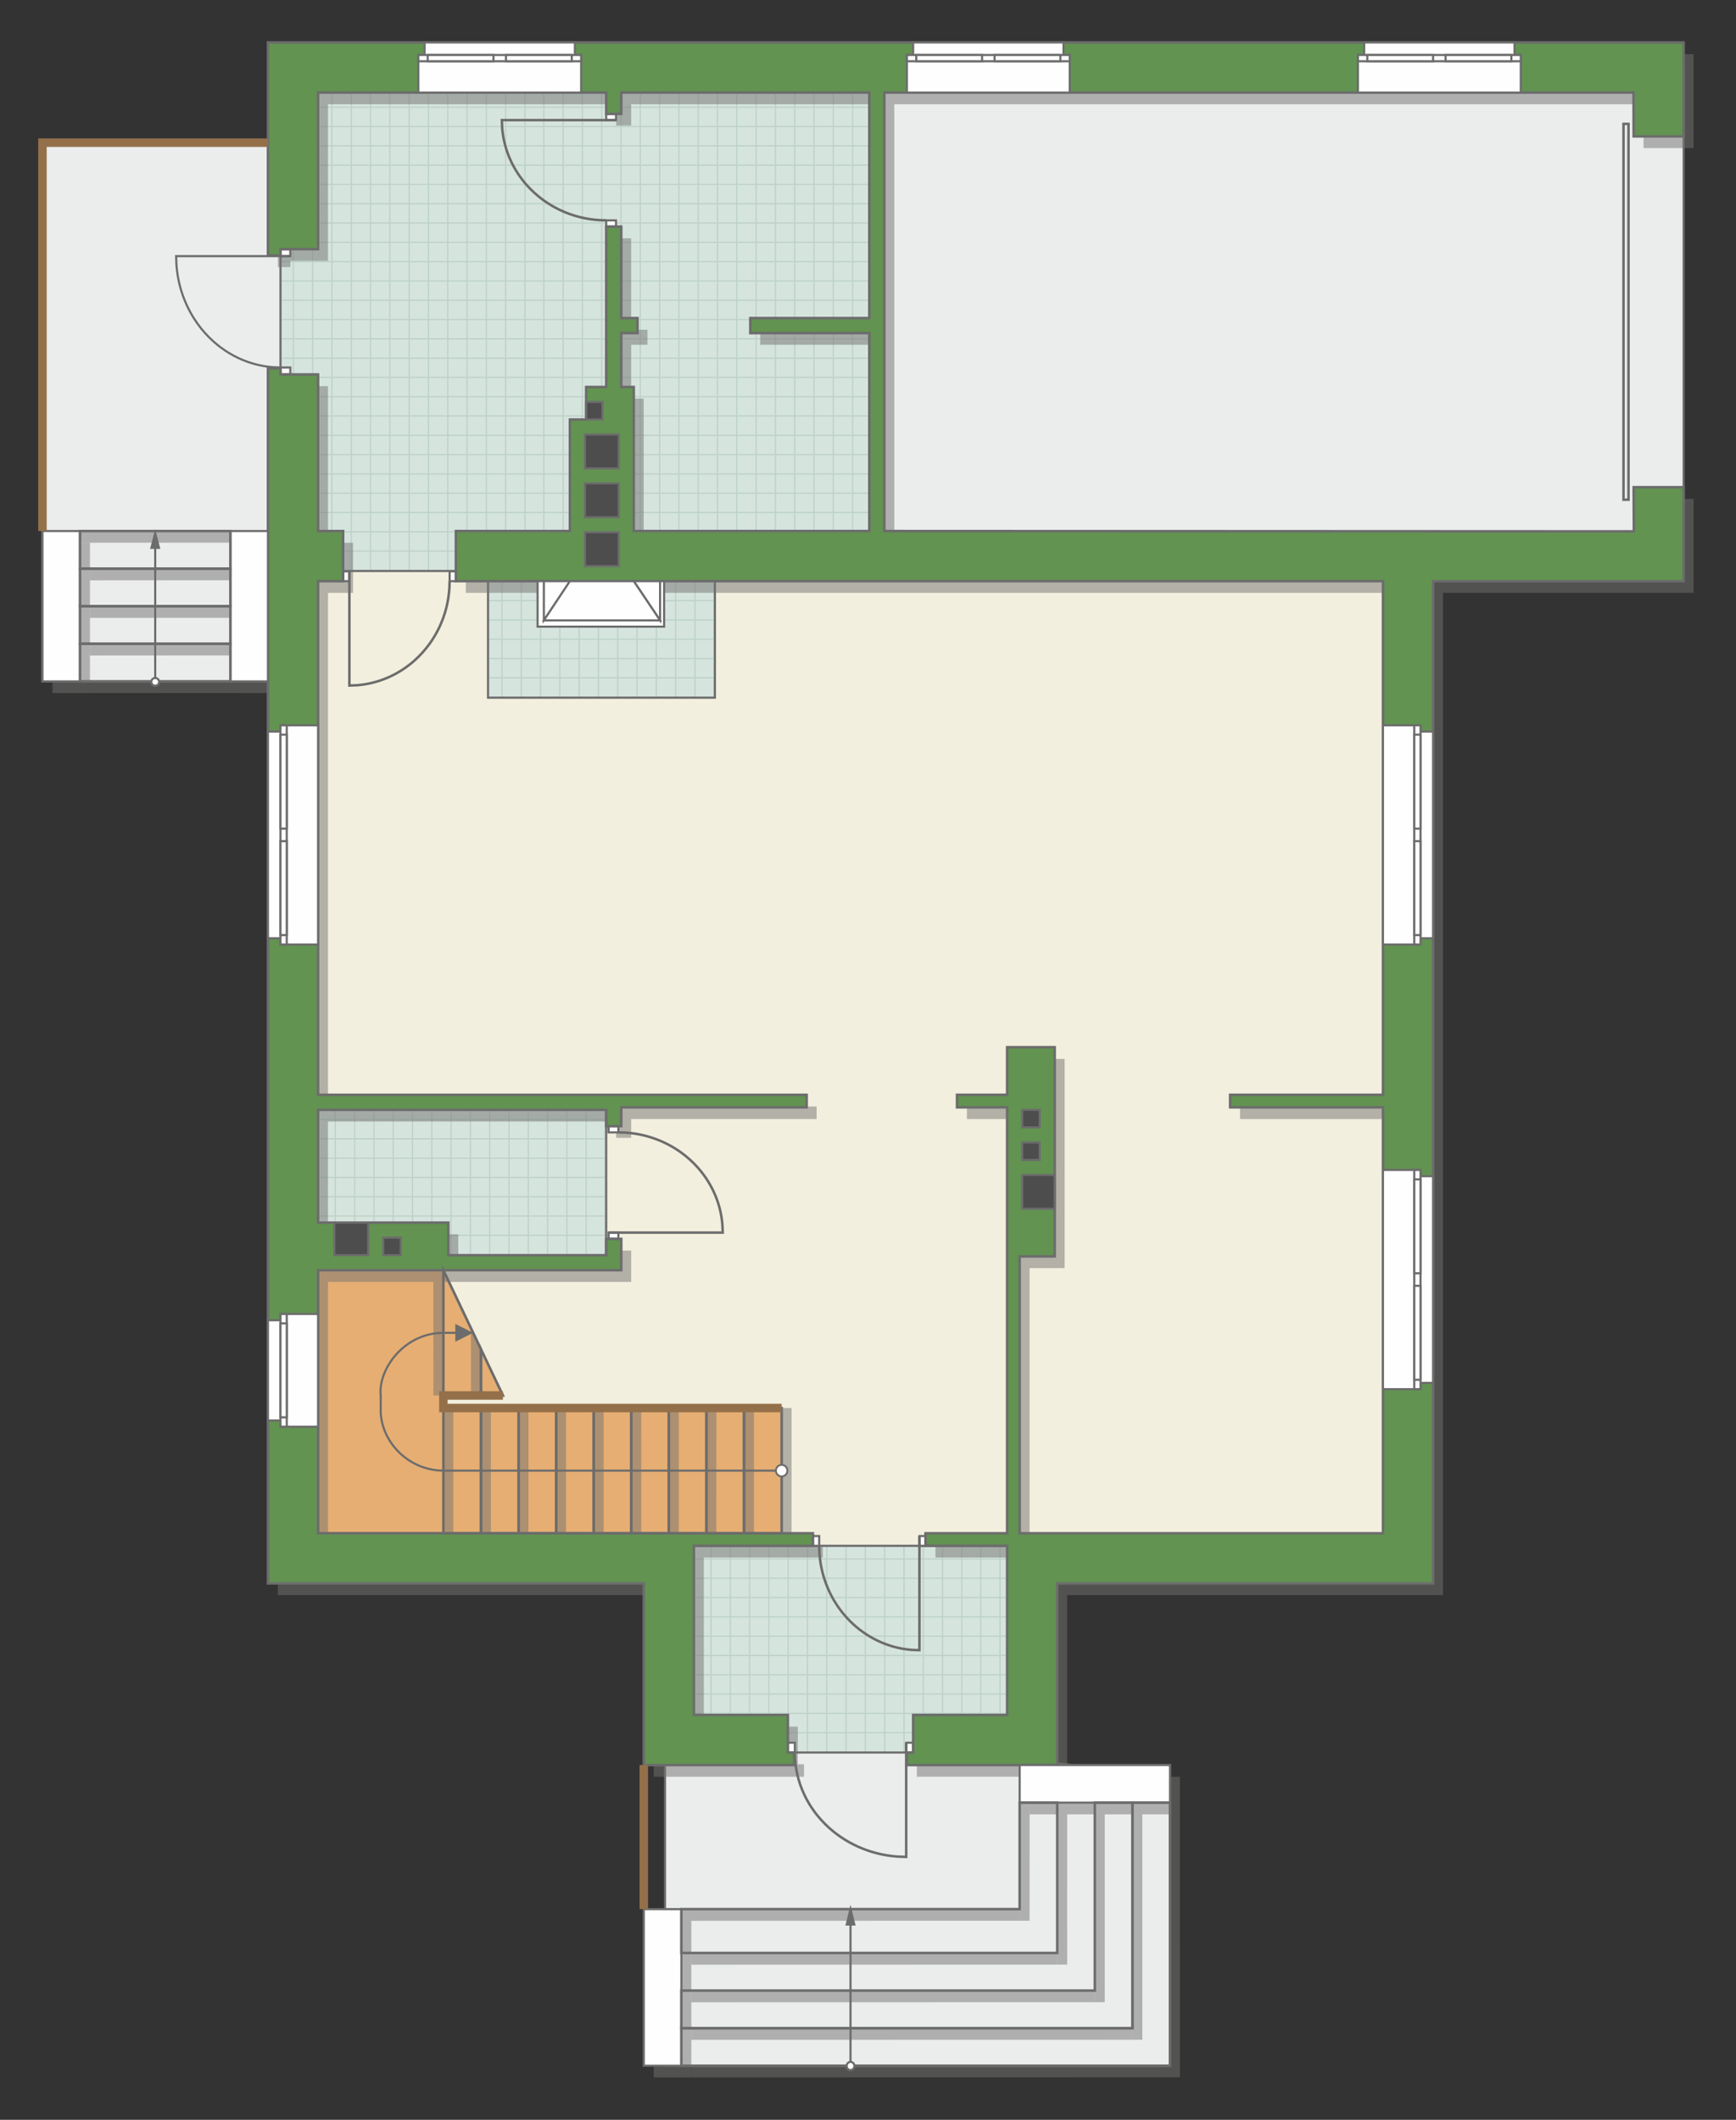 <?xml version="1.0" encoding="UTF-8"?>
<!DOCTYPE svg PUBLIC "-//W3C//DTD SVG 1.1//EN" "http://www.w3.org/Graphics/SVG/1.1/DTD/svg11.dtd">
<!-- Creator: CorelDRAW 2019 (64-Bit) -->
<svg xmlns="http://www.w3.org/2000/svg" xml:space="preserve" width="138.503mm" height="169.125mm" version="1.1" style="shape-rendering:geometricPrecision; text-rendering:geometricPrecision; image-rendering:optimizeQuality; fill-rule:evenodd; clip-rule:evenodd"
viewBox="0 0 14046.31 17151.82"
 xmlns:xlink="http://www.w3.org/1999/xlink"
 xmlns:xodm="http://www.corel.com/coreldraw/odm/2003">
 <rect x="0" y="0" width="14046.31" height="17151.82" fill="#333333" stroke="none"/>
 <defs>
  <style type="text/css">
   <![CDATA[
    .str4 {stroke:#94704A;stroke-width:68.65;stroke-miterlimit:22.926}
    .str2 {stroke:#6C6C6C;stroke-width:17.13;stroke-miterlimit:22.926}
    .str1 {stroke:#6C6C6C;stroke-width:17.17;stroke-miterlimit:22.926}
    .str3 {stroke:#6C6C6C;stroke-width:20.28;stroke-miterlimit:22.926}
    .str0 {stroke:#BDD2C8;stroke-width:10.14;stroke-miterlimit:22.926}
    .fil1 {fill:none}
    .fil6 {fill:#FEFEFE}
    .fil0 {fill:#D6E4DE}
    .fil8 {fill:#4D4D4D}
    .fil7 {fill:#629351}
    .fil9 {fill:#6C6C6C}
    .fil4 {fill:#E6AE73}
    .fil2 {fill:#EBECEC}
    .fil3 {fill:#F2EFDE}
    .fil10 {fill:white}
    .fil11 {fill:#6C6C6C;fill-rule:nonzero}
    .fil5 {fill:#727271;fill-opacity:0.502}
   ]]>
  </style>
    <clipPath id="id0">
     <path d="M5784.65 5645.16l-1835.82 0 0 -942.91 1835.82 0 0 942.91z"/>
    </clipPath>
    <clipPath id="id1">
     <path d="M7140.07 4619.98l-4870.57 0 0 -3871.04 4870.57 0 0 3871.04z"/>
    </clipPath>
    <clipPath id="id2">
     <path d="M4904.97 10156.04l-2331.43 0 0 -1176.12 2331.43 0 0 1176.12z"/>
    </clipPath>
    <clipPath id="id3">
     <path d="M8148.74 14180.1l-2535.59 0 0 -1672.56 2535.59 0 0 1672.56z"/>
    </clipPath>
 </defs>
 <g id="пол">
  <g id="_1033686768">
   <polygon class="fil0" points="5784.65,5645.16 3948.83,5645.16 3948.83,4702.25 5784.65,4702.25 "/>
   <g style="clip-path:url(#id0)">
    <g>
     <path id="1" class="fil1 str0" d="M6868.44 6417.59l0 -6272.76m-156.16 6272.76l0 -6272.76m-156.16 6272.76l0 -6272.76m-156.16 6272.76l0 -6272.76m-156.16 6272.76l0 -6272.76m-156.16 6272.76l0 -6272.76m-156.16 6272.76l0 -6272.76m-156.16 6272.76l0 -6272.76m2342.3 6272.84l0 -6272.76m-156.16 6272.76l0 -6272.76m-156.16 6272.76l0 -6272.76m-156.16 6272.76l0 -6272.76m-156.16 6272.76l0 -6272.76m-156.16 6272.76l0 -6272.76m-156.16 6272.76l0 -6272.76m-156.16 6272.76l0 -6272.76m2342.38 6272.68l0 -6272.76m-156.16 6272.76l0 -6272.76m-156.16 6272.76l0 -6272.76m-156.16 6272.76l0 -6272.76m-156.16 6272.76l0 -6272.76m-156.16 6272.76l0 -6272.76m-156.16 6272.76l0 -6272.76m-156.16 6272.76l0 -6272.76m2342.3 6272.84l0 -6272.76m-156.16 6272.76l0 -6272.76m-156.16 6272.76l0 -6272.76m-156.16 6272.76l0 -6272.76m-156.16 6272.76l0 -6272.76m-156.16 6272.76l0 -6272.76m-156.16 6272.76l0 -6272.76m-156.16 6272.76l0 -6272.76"/>
     <path class="fil1 str0" d="M12046.34 4391.3l-10258.07 0m10258.07 156.16l-10258.07 0m10258.07 156.16l-10258.07 0m10258.07 156.16l-10258.07 0m10258.07 156.16l-10258.07 0m10258.07 156.16l-10258.07 0m10258.07 156.16l-10258.07 0m10258.07 156.16l-10258.07 0m10258.2 -2342.3l-10258.07 0m10258.07 156.16l-10258.07 0m10258.07 156.16l-10258.07 0m10258.07 156.16l-10258.07 0m10258.07 156.16l-10258.07 0m10258.07 156.16l-10258.07 0m10258.07 156.16l-10258.07 0m10258.07 156.16l-10258.07 0m10257.93 -2342.38l-10258.07 0m10258.07 156.16l-10258.07 0m10258.07 156.16l-10258.07 0m10258.07 156.16l-10258.07 0m10258.07 156.16l-10258.07 0m10258.07 156.16l-10258.07 0m10258.07 156.16l-10258.07 0m10258.07 156.16l-10258.07 0m10258.2 -2342.3l-10258.07 0m10258.07 156.16l-10258.07 0m10258.07 156.16l-10258.07 0m10258.07 156.16l-10258.07 0m10258.07 156.16l-10258.07 0m10258.07 156.16l-10258.07 0m10258.07 156.16l-10258.07 0m10258.07 156.16l-10258.07 0"/>
     <path class="fil1 str0" d="M11709.2 6417.67l0 -6272.76m-156.16 6272.76l0 -6272.76m-156.16 6272.76l0 -6272.76m-156.16 6272.76l0 -6272.76m-156.16 6272.76l0 -6272.76m-156.16 6272.76l0 -6272.76m-156.16 6272.76l0 -6272.76m-156.16 6272.76l0 -6272.76m1249.19 6272.84l0 -6272.76"/>
     <path class="fil1 str0" d="M1875.08 6484.12l0 -6272.76m-156.16 6272.76l0 -6272.76m-156.16 6272.76l0 -6272.76m-156.16 6272.76l0 -6272.76m-156.16 6272.76l0 -6272.76m-156.16 6272.76l0 -6272.76m-156.16 6272.76l0 -6272.76m-156.16 6272.76l0 -6272.76m2342.3 6272.84l0 -6272.76m-156.16 6272.76l0 -6272.76m-156.16 6272.76l0 -6272.76m-156.16 6272.76l0 -6272.76m-156.16 6272.76l0 -6272.76m-156.16 6272.76l0 -6272.76m-156.16 6272.76l0 -6272.76m-156.16 6272.76l0 -6272.76m2342.38 6272.68l0 -6272.76m-156.16 6272.76l0 -6272.76m-156.16 6272.76l0 -6272.76m-156.16 6272.76l0 -6272.76m-156.16 6272.76l0 -6272.76m-156.16 6272.76l0 -6272.76m-156.16 6272.76l0 -6272.76m-156.16 6272.76l0 -6272.76m2342.3 6272.84l0 -6272.76m-156.16 6272.76l0 -6272.76m-156.16 6272.76l0 -6272.76m-156.16 6272.76l0 -6272.76m-156.16 6272.76l0 -6272.76m-156.16 6272.76l0 -6272.76m-156.16 6272.76l0 -6272.76m-156.16 6272.76l0 -6272.76"/>
    </g>
   </g>
   <polygon class="fil1" points="5784.65,5645.16 3948.83,5645.16 3948.83,4702.25 5784.65,4702.25 "/>
   <polygon class="fil0" points="7140.07,4619.98 2269.5,4619.98 2269.5,748.94 7140.07,748.94 "/>
   <g style="clip-path:url(#id1)">
    <g>
     <path id="1" class="fil1 str0" d="M5493.15 5392.41l0 -6272.76m-156.16 6272.76l0 -6272.76m-156.16 6272.76l0 -6272.76m-156.16 6272.76l0 -6272.76m-156.16 6272.76l0 -6272.76m-156.16 6272.76l0 -6272.76m-156.16 6272.76l0 -6272.76m-156.16 6272.76l0 -6272.76m2342.3 6272.84l0 -6272.76m-156.16 6272.76l0 -6272.76m-156.16 6272.76l0 -6272.76m-156.16 6272.76l0 -6272.76m-156.16 6272.76l0 -6272.76m-156.16 6272.76l0 -6272.76m-156.16 6272.76l0 -6272.76m-156.16 6272.76l0 -6272.76m2342.38 6272.68l0 -6272.76m-156.16 6272.76l0 -6272.76m-156.16 6272.76l0 -6272.76m-156.16 6272.76l0 -6272.76m-156.16 6272.76l0 -6272.76m-156.16 6272.76l0 -6272.76m-156.16 6272.76l0 -6272.76m-156.16 6272.76l0 -6272.76m2342.3 6272.84l0 -6272.76m-156.16 6272.76l0 -6272.76m-156.16 6272.76l0 -6272.76m-156.16 6272.76l0 -6272.76m-156.16 6272.76l0 -6272.76m-156.16 6272.76l0 -6272.76m-156.16 6272.76l0 -6272.76m-156.16 6272.76l0 -6272.76"/>
     <path class="fil1 str0" d="M10671.05 3366.13l-10258.07 0m10258.07 156.16l-10258.07 0m10258.07 156.16l-10258.07 0m10258.07 156.16l-10258.07 0m10258.07 156.16l-10258.07 0m10258.07 156.16l-10258.07 0m10258.07 156.16l-10258.07 0m10258.07 156.16l-10258.07 0m10258.2 -2342.3l-10258.07 0m10258.07 156.16l-10258.07 0m10258.07 156.16l-10258.07 0m10258.07 156.16l-10258.07 0m10258.07 156.16l-10258.07 0m10258.07 156.16l-10258.07 0m10258.07 156.16l-10258.07 0m10258.07 156.16l-10258.07 0m10257.93 -2342.38l-10258.07 0m10258.07 156.16l-10258.07 0m10258.07 156.16l-10258.07 0m10258.07 156.16l-10258.07 0m10258.07 156.16l-10258.07 0m10258.07 156.16l-10258.07 0m10258.07 156.16l-10258.07 0m10258.07 156.16l-10258.07 0m10258.2 -2342.3l-10258.07 0m10258.07 156.16l-10258.07 0m10258.07 156.16l-10258.07 0m10258.07 156.16l-10258.07 0m10258.07 156.16l-10258.07 0m10258.07 156.16l-10258.07 0m10258.07 156.16l-10258.07 0m10258.07 156.16l-10258.07 0"/>
     <path class="fil1 str0" d="M10333.91 5392.49l0 -6272.76m-156.16 6272.76l0 -6272.76m-156.16 6272.76l0 -6272.76m-156.16 6272.76l0 -6272.76m-156.16 6272.76l0 -6272.76m-156.16 6272.76l0 -6272.76m-156.16 6272.76l0 -6272.76m-156.16 6272.76l0 -6272.76m1249.19 6272.84l0 -6272.76"/>
     <path class="fil1 str0" d="M499.79 5458.94l0 -6272.76m-156.16 6272.76l0 -6272.76m-156.16 6272.76l0 -6272.76m-156.16 6272.76l0 -6272.76m-156.16 6272.76l0 -6272.76m-156.16 6272.76l0 -6272.76m-156.16 6272.76l0 -6272.76m-156.16 6272.76l0 -6272.76m2342.3 6272.84l0 -6272.76m-156.16 6272.76l0 -6272.76m-156.16 6272.76l0 -6272.76m-156.16 6272.76l0 -6272.76m-156.16 6272.76l0 -6272.76m-156.16 6272.76l0 -6272.76m-156.16 6272.76l0 -6272.76m-156.16 6272.76l0 -6272.76m2342.38 6272.68l0 -6272.76m-156.16 6272.76l0 -6272.76m-156.16 6272.76l0 -6272.76m-156.16 6272.76l0 -6272.76m-156.16 6272.76l0 -6272.76m-156.16 6272.76l0 -6272.76m-156.16 6272.76l0 -6272.76m-156.16 6272.76l0 -6272.76m2342.3 6272.84l0 -6272.76m-156.16 6272.76l0 -6272.76m-156.16 6272.76l0 -6272.76m-156.16 6272.76l0 -6272.76m-156.16 6272.76l0 -6272.76m-156.16 6272.76l0 -6272.76m-156.16 6272.76l0 -6272.76m-156.16 6272.76l0 -6272.76"/>
    </g>
   </g>
   <polygon class="fil1" points="7140.07,4619.98 2269.5,4619.98 2269.5,748.94 7140.07,748.94 "/>
   <polygon class="fil0" points="4904.97,10156.04 2573.54,10156.04 2573.54,8979.92 4904.97,8979.92 "/>
   <g style="clip-path:url(#id2)">
    <g>
     <path id="1" class="fil1 str0" d="M5988.76 10928.47l0 -6272.76m-156.16 6272.76l0 -6272.76m-156.16 6272.76l0 -6272.76m-156.16 6272.76l0 -6272.76m-156.16 6272.76l0 -6272.76m-156.16 6272.76l0 -6272.76m-156.16 6272.76l0 -6272.76m-156.16 6272.76l0 -6272.76m2342.3 6272.84l0 -6272.76m-156.16 6272.76l0 -6272.76m-156.16 6272.76l0 -6272.76m-156.16 6272.76l0 -6272.76m-156.16 6272.76l0 -6272.76m-156.16 6272.76l0 -6272.76m-156.16 6272.76l0 -6272.76m-156.16 6272.76l0 -6272.76m2342.38 6272.68l0 -6272.76m-156.16 6272.76l0 -6272.76m-156.16 6272.76l0 -6272.76m-156.16 6272.76l0 -6272.76m-156.16 6272.76l0 -6272.76m-156.16 6272.76l0 -6272.76m-156.16 6272.76l0 -6272.76m-156.16 6272.76l0 -6272.76m2342.3 6272.84l0 -6272.76m-156.16 6272.76l0 -6272.76m-156.16 6272.76l0 -6272.76m-156.16 6272.76l0 -6272.76m-156.16 6272.76l0 -6272.76m-156.16 6272.76l0 -6272.76m-156.16 6272.76l0 -6272.76m-156.16 6272.76l0 -6272.76"/>
     <path class="fil1 str0" d="M11166.66 8902.19l-10258.07 0m10258.07 156.16l-10258.07 0m10258.07 156.16l-10258.07 0m10258.07 156.16l-10258.07 0m10258.07 156.16l-10258.07 0m10258.07 156.16l-10258.07 0m10258.07 156.16l-10258.07 0m10258.07 156.16l-10258.07 0m10258.2 -2342.3l-10258.07 0m10258.07 156.16l-10258.07 0m10258.07 156.16l-10258.07 0m10258.07 156.16l-10258.07 0m10258.07 156.16l-10258.07 0m10258.07 156.16l-10258.07 0m10258.07 156.16l-10258.07 0m10258.07 156.16l-10258.07 0m10257.93 -2342.38l-10258.07 0m10258.07 156.16l-10258.07 0m10258.07 156.16l-10258.07 0m10258.07 156.16l-10258.07 0m10258.07 156.16l-10258.07 0m10258.07 156.16l-10258.07 0m10258.07 156.16l-10258.07 0m10258.07 156.16l-10258.07 0m10258.2 -2342.3l-10258.07 0m10258.07 156.16l-10258.07 0m10258.07 156.16l-10258.07 0m10258.07 156.16l-10258.07 0m10258.07 156.16l-10258.07 0m10258.07 156.16l-10258.07 0m10258.07 156.16l-10258.07 0m10258.07 156.16l-10258.07 0"/>
     <path class="fil1 str0" d="M10829.53 10928.55l0 -6272.76m-156.16 6272.76l0 -6272.76m-156.16 6272.76l0 -6272.76m-156.16 6272.76l0 -6272.76m-156.16 6272.76l0 -6272.76m-156.16 6272.76l0 -6272.76m-156.16 6272.76l0 -6272.76m-156.16 6272.76l0 -6272.76m1249.19 6272.84l0 -6272.76"/>
     <path class="fil1 str0" d="M995.41 10995l0 -6272.76m-156.16 6272.76l0 -6272.76m-156.16 6272.76l0 -6272.76m-156.16 6272.76l0 -6272.76m-156.16 6272.76l0 -6272.76m-156.16 6272.76l0 -6272.76m-156.16 6272.76l0 -6272.76m-156.16 6272.76l0 -6272.76m2342.3 6272.84l0 -6272.76m-156.16 6272.76l0 -6272.76m-156.16 6272.76l0 -6272.76m-156.16 6272.76l0 -6272.76m-156.16 6272.76l0 -6272.76m-156.16 6272.76l0 -6272.76m-156.16 6272.76l0 -6272.76m-156.16 6272.76l0 -6272.76m2342.38 6272.68l0 -6272.76m-156.16 6272.76l0 -6272.76m-156.16 6272.76l0 -6272.76m-156.16 6272.76l0 -6272.76m-156.16 6272.76l0 -6272.76m-156.16 6272.76l0 -6272.76m-156.16 6272.76l0 -6272.76m-156.16 6272.76l0 -6272.76m2342.3 6272.84l0 -6272.76m-156.16 6272.76l0 -6272.76m-156.16 6272.76l0 -6272.76m-156.16 6272.76l0 -6272.76m-156.16 6272.76l0 -6272.76m-156.16 6272.76l0 -6272.76m-156.16 6272.76l0 -6272.76m-156.16 6272.76l0 -6272.76"/>
    </g>
   </g>
   <polygon class="fil1" points="4904.97,10156.04 2573.54,10156.04 2573.54,8979.92 4904.97,8979.92 "/>
   <polygon class="fil0" points="8148.74,14180.1 5613.15,14180.1 5613.15,12507.54 8148.74,12507.54 "/>
   <g style="clip-path:url(#id3)">
    <g>
     <path id="1" class="fil1 str0" d="M9028.38 14952.53l0 -6272.76m-156.16 6272.76l0 -6272.76m-156.16 6272.76l0 -6272.76m-156.16 6272.76l0 -6272.76m-156.16 6272.76l0 -6272.76m-156.16 6272.76l0 -6272.76m-156.16 6272.76l0 -6272.76m-156.16 6272.76l0 -6272.76m2342.3 6272.84l0 -6272.76m-156.16 6272.76l0 -6272.76m-156.16 6272.76l0 -6272.76m-156.16 6272.76l0 -6272.76m-156.16 6272.76l0 -6272.76m-156.16 6272.76l0 -6272.76m-156.16 6272.76l0 -6272.76m-156.16 6272.76l0 -6272.76m2342.38 6272.68l0 -6272.76m-156.16 6272.76l0 -6272.76m-156.16 6272.76l0 -6272.76m-156.16 6272.76l0 -6272.76m-156.16 6272.76l0 -6272.76m-156.16 6272.76l0 -6272.76m-156.16 6272.76l0 -6272.76m-156.16 6272.76l0 -6272.76m2342.3 6272.84l0 -6272.76m-156.16 6272.76l0 -6272.76m-156.16 6272.76l0 -6272.76m-156.16 6272.76l0 -6272.76m-156.16 6272.76l0 -6272.76m-156.16 6272.76l0 -6272.76m-156.16 6272.76l0 -6272.76m-156.16 6272.76l0 -6272.76"/>
     <path class="fil1 str0" d="M14206.28 12926.25l-10258.07 0m10258.07 156.16l-10258.07 0m10258.07 156.16l-10258.07 0m10258.07 156.16l-10258.07 0m10258.07 156.16l-10258.07 0m10258.07 156.16l-10258.07 0m10258.07 156.16l-10258.07 0m10258.07 156.16l-10258.07 0m10258.2 -2342.3l-10258.07 0m10258.07 156.16l-10258.07 0m10258.07 156.16l-10258.07 0m10258.07 156.16l-10258.07 0m10258.07 156.16l-10258.07 0m10258.07 156.16l-10258.07 0m10258.07 156.16l-10258.07 0m10258.07 156.16l-10258.07 0m10257.93 -2342.38l-10258.07 0m10258.07 156.16l-10258.07 0m10258.07 156.16l-10258.07 0m10258.07 156.16l-10258.07 0m10258.07 156.16l-10258.07 0m10258.07 156.16l-10258.07 0m10258.07 156.16l-10258.07 0m10258.07 156.16l-10258.07 0m10258.2 -2342.3l-10258.07 0m10258.07 156.16l-10258.07 0m10258.07 156.16l-10258.07 0m10258.07 156.16l-10258.07 0m10258.07 156.16l-10258.07 0m10258.07 156.16l-10258.07 0m10258.07 156.16l-10258.07 0m10258.07 156.16l-10258.07 0"/>
     <path class="fil1 str0" d="M13869.14 14952.61l0 -6272.76m-156.16 6272.76l0 -6272.76m-156.16 6272.76l0 -6272.76m-156.16 6272.76l0 -6272.76m-156.16 6272.76l0 -6272.76m-156.16 6272.76l0 -6272.76m-156.16 6272.76l0 -6272.76m-156.16 6272.76l0 -6272.76m1249.19 6272.84l0 -6272.76"/>
     <path class="fil1 str0" d="M4035.02 15019.06l0 -6272.76m-156.16 6272.76l0 -6272.76m-156.16 6272.76l0 -6272.76m-156.16 6272.76l0 -6272.76m-156.16 6272.76l0 -6272.76m-156.16 6272.76l0 -6272.76m-156.16 6272.76l0 -6272.76m-156.16 6272.76l0 -6272.76m2342.3 6272.84l0 -6272.76m-156.16 6272.76l0 -6272.76m-156.16 6272.76l0 -6272.76m-156.16 6272.76l0 -6272.76m-156.16 6272.76l0 -6272.76m-156.16 6272.76l0 -6272.76m-156.16 6272.76l0 -6272.76m-156.16 6272.76l0 -6272.76m2342.38 6272.68l0 -6272.76m-156.16 6272.76l0 -6272.76m-156.16 6272.76l0 -6272.76m-156.16 6272.76l0 -6272.76m-156.16 6272.76l0 -6272.76m-156.16 6272.76l0 -6272.76m-156.16 6272.76l0 -6272.76m-156.16 6272.76l0 -6272.76m2342.3 6272.84l0 -6272.76m-156.16 6272.76l0 -6272.76m-156.16 6272.76l0 -6272.76m-156.16 6272.76l0 -6272.76m-156.16 6272.76l0 -6272.76m-156.16 6272.76l0 -6272.76m-156.16 6272.76l0 -6272.76m-156.16 6272.76l0 -6272.76"/>
    </g>
   </g>
   <polygon class="fil1" points="8148.74,14180.1 5613.15,14180.1 5613.15,12507.54 8148.74,12507.54 "/>
   <polygon class="fil2 str1" points="343.42,5513.19 343.52,1154.41 2168.08,1154.41 2269.53,2004.87 2269.53,3040.86 2168.08,5513.19 "/>
   <path class="fil2 str1" d="M7084.8 4499.52l32.05 -3902.64 6505.69 -54.8 0 3540.87c0,0 -436.21,406.31 -359.98,431.71 76.22,25.4 -6177.75,-15.14 -6177.75,-15.14z"/>
   <polygon class="fil2 str1" points="5380.85,16714.25 5380.85,14281.39 6363.93,14180.11 7560.27,14180.08 8689.43,14281.39 9466.53,14281.39 9466.53,16714.25 "/>
   <polygon class="fil3 str1" points="2387.2,4644.46 2776.27,4619.98 3895.76,4619.98 3948.83,4702.25 3948.83,5645.16 5784.65,5645.16 5784.65,4549.23 11311.37,4549.23 11311.37,12573.16 8148.74,12507.54 5247.15,12507.54 2421.52,12507.54 2421.52,10216.84 4904.97,10216.84 4904.97,8959.64 2336.2,8959.64 "/>
   <polygon class="fil4 str1" points="6324.28,12406.13 6324.28,11392.49 3587.39,11392.49 3587.49,11291.08 4069.41,11291.08 3587.49,10277.45 2573.54,10277.64 2573.54,12406.13 "/>
  </g>
 </g>
 <g id="тень">
  <g id="_995940064">
   <g>
    <polygon class="fil5" points="2248.39,12906.24 5289.43,12906.24 5289.43,14376.05 6505.8,14376.05 6505.8,14274.73 6455.19,14274.73 6455.19,13970.59 5694.88,13970.59 5694.88,12602.19 6657.92,12602.19 6657.92,12500.78 2653.85,12500.78 2653.85,10372.29 5106.98,10372.29 5106.98,10118.65 4985.28,10118.65 4985.28,10250.69 3708.06,10250.69 3708.06,9987.11 2653.85,9987.11 2653.85,9074.57 4985.28,9074.57 4985.28,9206.41 5106.98,9206.41 5106.98,9054.29 6607.21,9054.29 6607.21,8952.98 2653.85,8952.98 2653.85,4796.9 2856.58,4796.9 2856.58,4391.44 2653.85,4391.44 2653.85,3124.36 2349.81,3124.36 2349.81,3074.7 2248.39,3074.7 "/>
    <polygon class="fil5" points="11675.54,12906.24 11675.54,4796.9 13702.84,4796.9 13702.84,4036.66 13298.39,4036.66 13300.01,4394.07 7235.69,4391.44 7235.69,843.59 13297.37,843.59 13298.39,1198.37 13702.84,1198.37 13702.84,438.12 2248.39,438.12 2248.39,2161.36 2349.81,2161.36 2349.84,2110.68 2653.85,2110.68 2653.85,843.59 4985.28,843.59 4985.28,1015.92 5106.98,1015.92 5106.98,843.59 7113.99,843.59 7113.99,2668.2 6151.05,2668.2 6151.05,2789.85 7113.99,2789.85 7113.99,4391.44 5208.29,4391.44 5208.29,3225.72 5106.98,3225.72 5106.98,2789.85 5238.72,2789.85 5238.72,2668.2 5106.98,2668.2 5106.98,1928.22 4985.28,1928.22 4985.28,3225.72 4823.12,3225.72 4823.12,3488.81 4691.38,3488.81 4691.38,4391.44 3768.91,4391.44 3768.91,4796.9 11270.09,4796.9 11270.09,8952.98 10033.43,8952.98 10033.43,9054.29 11270.09,9054.29 11270.09,12500.78 8330.47,12500.78 8330.47,10260.63 8614.23,10260.63 8614.23,8567.8 8229.05,8567.8 8229.05,8952.98 7823.6,8952.98 7823.6,9054.29 8229.05,9054.29 8229.05,12500.78 7568.74,12500.81 7568.74,12602.19 8229.05,12602.19 8229.05,13970.59 7468.85,13970.59 7468.85,14274.76 7418.14,14274.73 7418.14,14376.05 8634.51,14376.05 8634.51,12906.24 "/>
    <polygon class="fil5" points="5289.43,16808.9 5289.43,15541.81 5593.57,15541.81 5593.57,16808.9 "/>
    <polygon class="fil5" points="9546.84,14680.19 8330.47,14680.19 8330.47,14376.05 9546.84,14376.05 "/>
    <polygon class="fil5" points="423.73,5607.84 423.73,4391.44 727.88,4391.44 727.88,5607.84 "/>
    <polygon class="fil5" points="1944.35,5607.84 1944.35,4391.44 2248.49,4391.44 2248.49,5607.84 "/>
   </g>
   <g>
    <polygon class="fil5" points="1944.35,5607.07 727.88,5607.84 727.88,5513.19 1944.35,5513.29 "/>
    <polygon class="fil5" points="1864.04,5302.97 727.88,5303.75 727.88,5209.09 1864.04,5209.2 "/>
    <polygon class="fil5" points="1864.04,4998.77 727.88,4999.54 727.88,4904.89 1864.04,4904.99 "/>
    <polygon class="fil5" points="1864.04,4694.67 727.88,4695.44 727.88,4600.79 1864.04,4600.89 "/>
    <polygon class="fil5" points="1864.04,4390.56 647.57,4391.33 647.57,4296.68 1864.04,4296.79 "/>
   </g>
   <g>
    <polygon class="fil5" points="9466.44,16808.03 5593.6,16808.8 5593.6,16714.15 9466.44,16714.25 "/>
    <polygon class="fil5" points="9162.39,16503.99 5593.6,16504.76 5593.6,16410.11 9162.39,16410.21 "/>
    <polygon class="fil5" points="8858.34,16199.95 5593.6,16200.72 5593.6,16106.07 8858.34,16106.17 "/>
    <polygon class="fil5" points="8554.2,15895.8 5593.6,15896.57 5593.6,15801.92 8554.2,15802.02 "/>
    <polygon class="fil5" points="8250.16,15541.04 5513.26,15541.81 5513.26,15447.16 8250.16,15447.26 "/>
    <polygon class="fil5" points="8250.05,15541.04 8249.39,14585.54 8330.47,14585.54 8330.39,15541.04 "/>
    <polygon class="fil5" points="8554.2,15895.8 8553.54,14680.19 8634.62,14680.19 8634.54,15895.8 "/>
    <polygon class="fil5" points="8858.34,16199.95 8857.69,14680.19 8938.77,14680.19 8938.69,16199.95 "/>
    <polygon class="fil5" points="9162.39,16503.99 9161.73,14680.19 9242.81,14680.19 9242.73,16503.99 "/>
    <polygon class="fil5" points="9466.44,16808.03 9465.78,14680.19 9546.86,14680.19 9546.78,16808.03 "/>
   </g>
   <g>
    <polygon class="fil5" points="6324.28,12406.13 6323.62,11392.49 6404.7,11392.49 6404.62,12406.13 "/>
    <polygon class="fil5" points="6020.23,12406.13 6019.57,11392.49 6100.66,11392.49 6100.57,12406.13 "/>
    <polygon class="fil5" points="5715.99,12406.13 5715.33,11392.49 5796.41,11392.49 5796.33,12406.13 "/>
    <polygon class="fil5" points="5411.95,12406.13 5411.29,11392.49 5492.37,11392.49 5492.29,12406.13 "/>
    <polygon class="fil5" points="5107.9,12406.13 5107.24,11392.49 5188.33,11392.49 5188.24,12406.13 "/>
    <polygon class="fil5" points="4803.86,12406.13 4803.2,11392.49 4884.28,11392.49 4884.2,12406.13 "/>
    <polygon class="fil5" points="4499.62,12406.13 4498.96,11392.49 4580.04,11392.49 4579.96,12406.13 "/>
    <polygon class="fil5" points="4195.57,12406.13 4194.91,11392.49 4275.99,11392.49 4275.91,12406.13 "/>
    <polygon class="fil5" points="3891.53,12406.13 3890.87,11392.49 3971.95,11392.49 3971.87,12406.13 "/>
    <polygon class="fil5" points="3587.49,12406.13 3586.83,11392.49 3667.91,11392.49 3667.83,12406.13 "/>
    <polygon class="fil5" points="3811.09,11291.08 3810.43,10747.03 3891.51,10916.96 3891.43,11291.08 "/>
    <polygon class="fil5" points="3507.05,11291.08 3506.39,10372.29 3587.47,10372.29 3587.39,11291.08 "/>
   </g>
  </g>
 </g>
 <g id="двери">
  <g id="_992857920">
   <g>
    <polygon class="fil6 str2" points="2826.98,4702.25 2826.98,4623.05 2776.27,4623.05 2776.27,4702.25 "/>
    <polyline class="fil1 str3" points="2826.98,4623.05 2826.98,5546.72 2889.39,5544.26 2926.42,5540.44 2959.64,5535.47 2981.2,5531.47 3010.68,5524.96 3038.84,5517.6 3056.86,5512.31 3082.49,5503.95 3111.1,5493.43 3141.73,5480.75 3175.47,5464.98 3204.52,5449.8 3235.68,5431.77 3255.62,5419.24 3279.12,5403.38 3312.38,5378.78 3336.85,5358.94 3359.77,5338.88 3388.28,5311.73 3416.66,5281.92 3449.93,5242.91 3476.36,5208.11 3494.06,5182.51 3517.08,5145.94 3530.88,5121.82 3550.95,5083.08 3568.52,5044.51 3584.23,5004.97 3598.18,4964.02 3610.82,4919.42 3619.66,4881.15 3626.52,4843.97 3632.5,4800.21 3636.27,4756.15 3637.89,4702.25 "/>
    <polygon class="fil6 str2" points="3637.89,4623.05 3688.6,4623.05 3688.6,4702.25 3637.89,4702.25 "/>
   </g>
   <g>
    <polygon class="fil6 str2" points="7439.23,12507.54 7439.23,12428.34 7489.94,12428.34 7489.94,12507.54 "/>
    <polyline class="fil1 str3" points="7439.23,12428.34 7439.23,13352.01 7376.82,13349.55 7339.79,13345.73 7306.57,13340.76 7285.01,13336.76 7255.53,13330.25 7227.37,13322.89 7209.35,13317.6 7183.72,13309.24 7155.11,13298.72 7124.48,13286.04 7090.74,13270.27 7061.68,13255.09 7030.53,13237.06 7010.59,13224.53 6987.09,13208.67 6953.83,13184.07 6929.36,13164.23 6906.44,13144.17 6877.93,13117.02 6849.54,13087.21 6816.28,13048.2 6789.85,13013.4 6772.14,12987.8 6749.13,12951.23 6735.33,12927.11 6715.26,12888.37 6697.69,12849.8 6681.98,12810.26 6668.03,12769.31 6655.39,12724.71 6646.55,12686.44 6639.69,12649.26 6633.71,12605.5 6629.94,12561.45 6628.32,12507.54 "/>
    <polygon class="fil6 str2" points="6628.32,12428.34 6577.61,12428.34 6577.61,12507.54 6628.32,12507.54 "/>
   </g>
   <g>
    <polygon class="fil6 str2" points="7332.2,14180.11 7332.2,14100.91 7388.54,14100.91 7388.54,14180.11 "/>
    <polyline class="fil1 str3" points="7332.2,14100.91 7332.2,15024.57 7262.85,15022.12 7221.71,15018.3 7184.8,15013.33 7160.85,15009.33 7128.09,15002.82 7096.81,14995.46 7076.78,14990.16 7048.31,14981.81 7016.51,14971.29 6982.49,14958.6 6945.01,14942.83 6912.72,14927.66 6878.1,14909.63 6855.95,14897.1 6829.85,14881.23 6792.88,14856.64 6765.69,14836.79 6740.23,14816.73 6708.56,14789.59 6677.02,14759.78 6640.06,14720.77 6610.7,14685.97 6591.03,14660.37 6565.46,14623.8 6550.13,14599.68 6527.83,14560.94 6508.29,14522.37 6490.84,14482.83 6475.35,14441.87 6461.3,14397.28 6451.48,14359.01 6443.85,14321.83 6437.22,14278.07 6433.03,14234.01 6431.23,14180.11 "/>
    <polygon class="fil6 str2" points="6431.23,14100.91 6374.88,14100.91 6374.88,14180.11 6431.23,14180.11 "/>
   </g>
   <g>
    <polygon class="fil6 str2" points="5003.34,9973.29 4924.14,9973.29 4924.14,10024 5003.34,10024 "/>
    <polyline class="fil1 str3" points="4924.14,9973.29 5847.81,9973.29 5845.35,9910.88 5841.53,9873.84 5836.56,9840.63 5832.56,9819.07 5826.05,9789.59 5818.69,9761.43 5813.4,9743.4 5805.04,9717.78 5794.52,9689.17 5781.84,9658.54 5766.07,9624.8 5750.89,9595.74 5732.86,9564.59 5720.33,9544.65 5704.47,9521.15 5679.87,9487.89 5660.03,9463.42 5639.97,9440.5 5612.82,9411.99 5583.01,9383.6 5544,9350.34 5509.2,9323.91 5483.61,9306.2 5447.04,9283.19 5422.91,9269.39 5384.17,9249.32 5345.6,9231.74 5306.06,9216.04 5265.11,9202.09 5220.51,9189.44 5182.24,9180.61 5145.06,9173.75 5101.3,9167.77 5057.25,9164 5003.34,9162.38 "/>
    <polygon class="fil6 str2" points="4924.14,9162.38 4924.14,9111.67 5003.34,9111.67 5003.34,9162.38 "/>
   </g>
   <g>
    <polygon class="fil6 str2" points="4904.97,971.94 4984.18,971.94 4984.18,921.23 4904.97,921.23 "/>
    <polyline class="fil1 str3" points="4984.18,971.94 4060.51,971.94 4062.96,1034.35 4066.79,1071.39 4071.76,1104.6 4075.75,1126.16 4082.26,1155.65 4089.62,1183.81 4094.92,1201.83 4103.27,1227.46 4113.79,1256.07 4126.48,1286.69 4142.25,1320.43 4157.42,1349.49 4175.45,1380.64 4187.99,1400.58 4203.85,1424.08 4228.44,1457.35 4248.29,1481.82 4268.35,1504.74 4295.5,1533.24 4325.3,1561.63 4364.32,1594.89 4399.11,1621.32 4424.71,1639.03 4461.28,1662.04 4485.41,1675.84 4524.15,1695.91 4562.72,1713.49 4602.26,1729.2 4643.21,1743.14 4687.8,1755.79 4726.08,1764.62 4763.25,1771.49 4807.01,1777.46 4851.07,1781.23 4904.97,1782.86 "/>
    <polygon class="fil6 str2" points="4984.18,1782.86 4984.18,1833.56 4904.97,1833.56 4904.97,1782.86 "/>
   </g>
   <g>
    <polygon class="fil6 str2" points="2269.53,2072.37 2348.73,2072.37 2348.73,2016.03 2269.53,2016.03 "/>
    <polyline class="fil1 str1" points="2348.73,2072.37 1425.06,2072.37 1427.52,2141.71 1431.34,2182.87 1436.31,2219.76 1440.31,2243.73 1446.82,2276.47 1454.18,2307.77 1459.47,2327.79 1467.83,2356.27 1478.35,2388.05 1491.04,2422.09 1506.81,2459.57 1521.98,2491.86 1540.01,2526.47 1552.54,2548.62 1568.4,2574.74 1593,2611.69 1612.84,2638.88 1632.9,2664.35 1660.05,2696.02 1689.86,2727.56 1728.87,2764.51 1763.67,2793.88 1789.27,2813.56 1825.84,2839.13 1849.96,2854.46 1888.7,2876.76 1927.27,2896.28 1966.81,2913.74 2007.77,2929.23 2052.36,2943.29 2090.63,2953.1 2127.81,2960.73 2171.57,2967.37 2215.63,2971.55 2269.53,2973.36 "/>
    <polygon class="fil6 str2" points="2348.73,2973.36 2348.73,3029.7 2269.53,3029.7 2269.53,2973.36 "/>
   </g>
  </g>
 </g>
 <g id="стена">
  <g id="_993717968">
   <polygon class="fil7 str3" points="2168.08,12811.59 5209.12,12811.59 5209.12,14281.39 6425.49,14281.39 6425.49,14180.08 6374.88,14180.08 6374.88,13875.94 5614.57,13875.94 5614.57,12507.54 6577.61,12507.54 6577.61,12406.13 2573.54,12406.13 2573.54,10277.64 5026.67,10277.64 5026.67,10024 4904.97,10024 4904.97,10156.04 3627.75,10156.04 3627.75,9892.46 2573.54,9892.46 2573.54,8979.92 4904.97,8979.92 4904.97,9111.76 5026.67,9111.76 5026.67,8959.64 6526.9,8959.64 6526.9,8858.32 2573.54,8858.32 2573.54,4702.25 2776.27,4702.25 2776.27,4296.79 2573.54,4296.79 2573.54,3029.7 2269.5,3029.7 2269.5,2980.05 2168.08,2980.05 "/>
   <polygon class="fil7 str3" points="11595.23,12811.59 11595.23,4702.25 13622.53,4702.25 13622.53,3942 13218.08,3942 13219.7,4299.42 7155.38,4296.79 7155.38,748.94 13217.06,748.94 13218.08,1103.72 13622.53,1103.72 13622.53,343.47 2168.08,343.47 2168.08,2066.71 2269.5,2066.71 2269.53,2016.03 2573.54,2016.03 2573.54,748.94 4904.97,748.94 4904.97,921.26 5026.67,921.26 5026.67,748.94 7033.68,748.94 7033.68,2573.55 6070.74,2573.55 6070.74,2695.2 7033.68,2695.2 7033.68,4296.79 5127.98,4296.79 5127.98,3131.07 5026.67,3131.07 5026.67,2695.2 5158.41,2695.2 5158.41,2573.55 5026.67,2573.55 5026.67,1833.56 4904.97,1833.56 4904.97,3131.07 4742.81,3131.07 4742.81,3394.16 4611.07,3394.16 4611.07,4296.79 3688.6,4296.79 3688.6,4702.25 11189.78,4702.25 11189.78,8858.32 9953.12,8858.32 9953.12,8959.64 11189.78,8959.64 11189.78,12406.13 8250.16,12406.13 8250.16,10165.98 8533.92,10165.98 8533.92,8473.15 8148.74,8473.15 8148.74,8858.32 7743.29,8858.32 7743.29,8959.64 8148.74,8959.64 8148.74,12406.13 7488.43,12406.16 7488.43,12507.54 8148.74,12507.54 8148.74,13875.94 7388.54,13875.94 7388.54,14180.11 7337.83,14180.08 7337.83,14281.39 8554.2,14281.39 8554.2,12811.59 "/>
   <polygon class="fil6 str2" points="5209.12,16714.25 5209.12,15447.16 5513.26,15447.16 5513.26,16714.25 "/>
   <polygon class="fil6 str2" points="9466.53,14585.54 8250.16,14585.54 8250.16,14281.39 9466.53,14281.39 "/>
   <polygon class="fil6 str2" points="343.42,5513.19 343.42,4296.79 647.57,4296.79 647.57,5513.19 "/>
   <polygon class="fil6 str2" points="1864.04,5513.19 1864.04,4296.79 2168.18,4296.79 2168.18,5513.19 "/>
  </g>
 </g>
 <g id="окно">
  <g id="_993720688">
   <g>
    <polygon class="fil6 str2" points="3435.16,343.47 4651.64,343.47 4651.64,444.84 4702.24,444.84 4702.24,748.94 3384.56,748.94 3384.56,444.84 3435.16,444.84 "/>
    <polygon class="fil6 str2" points="3592.32,444.84 4702.24,444.84 4702.24,495.52 3384.56,495.52 3384.56,444.84 "/>
    <polygon class="fil6 str2" points="3460.52,470.18 3460.52,495.52 3992.74,495.52 3992.74,444.84 3460.52,444.84 "/>
    <polygon class="fil6 str2" points="4094.06,470.18 4094.06,495.52 4626.28,495.52 4626.28,444.84 4094.06,444.84 "/>
   </g>
   <g>
    <polygon class="fil6 str2" points="7388.54,343.47 8605.01,343.47 8605.01,444.84 8655.62,444.84 8655.62,748.94 7337.93,748.94 7337.93,444.84 7388.54,444.84 "/>
    <polygon class="fil6 str2" points="7545.69,444.84 8655.62,444.84 8655.62,495.52 7337.93,495.52 7337.93,444.84 "/>
    <polygon class="fil6 str2" points="7413.89,470.18 7413.89,495.52 7946.12,495.52 7946.12,444.84 7413.89,444.84 "/>
    <polygon class="fil6 str2" points="8047.43,470.18 8047.43,495.52 8579.66,495.52 8579.66,444.84 8047.43,444.84 "/>
   </g>
   <g>
    <polygon class="fil6 str2" points="11037.75,343.47 12254.23,343.47 12254.23,444.84 12304.84,444.84 12304.84,748.94 10987.15,748.94 10987.15,444.84 11037.75,444.84 "/>
    <polygon class="fil6 str2" points="11194.91,444.84 12304.84,444.84 12304.84,495.52 10987.15,495.52 10987.15,444.84 "/>
    <polygon class="fil6 str2" points="11063.11,470.18 11063.11,495.52 11595.34,495.52 11595.34,444.84 11063.11,444.84 "/>
    <polygon class="fil6 str2" points="11696.65,470.18 11696.65,495.52 12228.88,495.52 12228.88,444.84 11696.65,444.84 "/>
   </g>
   <g>
    <polygon class="fil6 str2" points="11595.23,7591.55 11595.23,5918.98 11493.87,5918.98 11493.87,5868.37 11189.77,5868.37 11189.77,7642.15 11493.87,7642.15 11493.87,7591.55 "/>
    <polygon class="fil6 str2" points="11493.87,7434.4 11493.87,5868.37 11443.18,5868.37 11443.18,7642.15 11493.87,7642.15 "/>
    <polygon class="fil6 str2" points="11468.53,7566.19 11443.18,7566.19 11443.18,6805.94 11493.87,6805.94 11493.87,7566.19 "/>
    <polygon class="fil6 str2" points="11468.53,6704.62 11443.18,6704.62 11443.18,5944.33 11493.87,5944.33 11493.87,6704.62 "/>
   </g>
   <g>
    <polygon class="fil6 str2" points="11595.23,11189.48 11595.23,9516.91 11493.87,9516.91 11493.87,9466.31 11189.77,9466.31 11189.77,11240.09 11493.87,11240.09 11493.87,11189.48 "/>
    <polygon class="fil6 str2" points="11493.87,11032.33 11493.87,9466.31 11443.18,9466.31 11443.18,11240.09 11493.87,11240.09 "/>
    <polygon class="fil6 str2" points="11468.53,11164.13 11443.18,11164.13 11443.18,10403.87 11493.87,10403.87 11493.87,11164.13 "/>
    <polygon class="fil6 str2" points="11468.53,10302.56 11443.18,10302.56 11443.18,9542.27 11493.87,9542.27 11493.87,10302.56 "/>
   </g>
   <g>
    <polygon class="fil6 str2" points="2168.08,7591.55 2168.08,5918.98 2269.45,5918.98 2269.45,5868.37 2573.55,5868.37 2573.55,7642.15 2269.45,7642.15 2269.45,7591.55 "/>
    <polygon class="fil6 str2" points="2269.45,7434.4 2269.45,5868.37 2320.13,5868.37 2320.13,7642.15 2269.45,7642.15 "/>
    <polygon class="fil6 str2" points="2294.79,7566.19 2320.13,7566.19 2320.13,6805.94 2269.45,6805.94 2269.45,7566.19 "/>
    <polygon class="fil6 str2" points="2294.79,6704.62 2320.13,6704.62 2320.13,5944.33 2269.45,5944.33 2269.45,6704.62 "/>
   </g>
   <g>
    <polygon class="fil6 str2" points="2573.54,10712.86 2573.54,11544.01 2269.5,11544.01 2269.5,11493.3 2168.08,11493.3 2168.08,10682.39 2269.5,10682.39 2269.5,10631.68 2573.54,10631.68 "/>
    <polygon class="fil6 str2" points="2320.2,10969.8 2320.2,10631.68 2269.5,10631.68 2269.5,11544.01 2320.2,11544.01 "/>
    <polygon class="fil6 str2" points="2294.85,10707.74 2320.2,10707.74 2320.2,11467.95 2269.5,11467.95 2269.5,10707.74 "/>
   </g>
  </g>
 </g>
 <g id="ВК">
  <g id="_1044622720">
   <polygon class="fil8 str1" points="4732.67,3515.8 5006.39,3515.8 5006.39,3789.5 4732.67,3789.5 "/>
   <polygon class="fil8 str1" points="4732.67,3911.12 5006.39,3911.12 5006.39,4184.82 4732.67,4184.82 "/>
   <polygon class="fil8 str1" points="4732.67,4306.45 5006.39,4306.45 5006.39,4580.15 4732.67,4580.15 "/>
   <polygon class="fil8 str1" points="4742.81,3252.25 4874.65,3252.25 4874.65,3394.16 4742.81,3394.16 "/>
   <polygon class="fil8 str1" points="8270.44,8979.92 8412.32,8979.92 8412.32,9121.83 8270.44,9121.83 "/>
   <polygon class="fil8 str1" points="8270.44,9243.51 8412.32,9243.51 8412.32,9385.42 8270.44,9385.42 "/>
   <polygon class="fil8 str1" points="8270.44,9507.09 8533.92,9507.09 8533.92,9780.7 8270.44,9780.7 "/>
   <polygon class="fil8 str1" points="2705.38,9892.26 2979,9892.26 2979,10155.84 2705.38,10155.84 "/>
   <polygon class="fil8 str1" points="3100.7,10014.06 3242.58,10014.06 3242.58,10156.04 3100.7,10156.04 "/>
  </g>
 </g>
 <g id="Линии">
  <g id="_1043630368">
   <g>
    <polygon class="fil1 str3" points="6324.28,11392.49 6020.23,11392.49 6020.23,12406.13 6324.28,12406.13 "/>
    <polygon class="fil1 str3" points="6020.23,11392.49 5716.19,11392.49 5716.19,12406.13 6020.23,12406.13 "/>
    <polygon class="fil1 str3" points="5716.09,11392.49 5412.05,11392.49 5412.05,12406.13 5716.09,12406.13 "/>
    <polygon class="fil1 str3" points="5412.05,11392.49 5108,11392.49 5108,12406.13 5412.05,12406.13 "/>
    <polygon class="fil1 str3" points="5108,11392.49 4803.96,11392.49 4803.96,12406.13 5108,12406.13 "/>
    <polygon class="fil1 str3" points="4803.76,11392.49 4499.72,11392.49 4499.72,12406.13 4803.76,12406.13 "/>
    <polygon class="fil1 str3" points="4499.72,11392.49 4195.67,11392.49 4195.67,12406.13 4499.72,12406.13 "/>
    <polygon class="fil1 str3" points="4195.57,11392.49 3891.53,11392.49 3891.53,12406.13 4195.57,12406.13 "/>
    <polygon class="fil1 str3" points="3891.53,11392.49 3587.49,11392.49 3587.49,12406.13 3891.53,12406.13 "/>
    <polygon class="fil1 str3" points="3891.53,10916.96 3587.49,10277.45 3587.49,11291.08 3891.53,11291.08 "/>
    <polygon class="fil1 str3" points="3891.53,10916.96 3891.53,11291.08 4069.41,11291.08 "/>
   </g>
   <g>
    <polygon class="fil1 str3" points="647.57,4296.79 1864.04,4296.79 1864.04,4600.89 647.57,4600.89 "/>
    <polygon class="fil1 str3" points="647.57,4600.89 1864.04,4600.89 1864.04,4904.99 647.57,4904.99 "/>
    <polygon class="fil1 str3" points="647.57,4904.99 1864.04,4904.99 1864.04,5209.09 647.57,5209.09 "/>
    <polygon class="fil1 str3" points="647.57,5209.09 1864.04,5209.09 1864.04,5513.2 647.57,5513.2 "/>
   </g>
   <g>
    <polygon class="fil1 str3" points="5513.26,15801.92 5513.26,15447.16 8250.16,15447.16 8250.16,14585.54 8554.2,14585.54 8554.2,15801.92 "/>
    <polygon class="fil1 str3" points="5513.26,16410.11 5513.26,16106.07 8858.34,16106.07 8858.34,14585.54 9162.39,14585.54 9162.39,16410.11 "/>
    <polygon class="fil1 str3" points="5513.26,16714.15 5513.26,16410.11 9162.39,16410.11 9162.39,14585.54 9466.43,14585.54 9466.43,16714.15 "/>
   </g>
   <line class="fil1 str4" x1="5209.12" y1="14281.39" x2="5209.12" y2= "15447.16" />
   <polyline class="fil1 str4" points="6324.28,11392.49 3587.39,11392.49 3587.39,11291.08 4069.41,11291.08 "/>
   <polyline class="fil1 str4" points="343.52,4296.79 343.52,1154.41 2168.08,1154.41 "/>
   <g>
    <polygon class="fil6 str2" points="4349.72,4702.25 4349.72,5070.27 5373.51,5070.27 5373.51,4702.25 "/>
    <polygon class="fil6 str2" points="4400.43,4781.61 4400.43,5019.59 4613.3,4702.25 4400.43,4702.25 "/>
    <polygon class="fil6 str2" points="5168.14,4762.13 5340.85,5019.59 5340.85,4702.25 5127.98,4702.25 "/>
    <polygon class="fil6 str2" points="4807.82,5019.59 5340.85,5019.59 5127.98,4702.25 4611.07,4702.25 4400.43,5019.59 "/>
   </g>
   <polygon class="fil1 str3" points="13136.08,1002.36 13176.55,1002.36 13176.55,4043.37 13136.08,4043.37 "/>
   <g>
    <g>
     <path class="fil9" d="M1255.8 5495.25l0 -1062.67 0 1062.67zm-30.37 -1062.67l30.37 0 30.36 0 -30.36 -117.85 -30.37 117.85z"/>
     <path id="1" class="fil1 str1" d="M1255.8 5495.25l0 -1062.67m-30.37 0l30.37 0 30.36 0 -30.36 -117.85 -30.37 117.85z"/>
    </g>
    <path class="fil10 str1" d="M1287.27 5517.01c0,17.36 -14.1,31.45 -31.47,31.45 -17.37,0 -31.49,-14.09 -31.49,-31.45 0,-13.06 7.96,-24.27 19.31,-29.02 3.74,-1.56 7.87,-2.43 12.18,-2.43 17.37,0 31.47,14.09 31.47,31.46z"/>
   </g>
   <g id="_1043631456">
    <g>
     <path class="fil9" d="M6881.66 16693.37l0 -1121.79 0 1121.79zm-30.37 -1121.79l30.37 0 30.36 0 -30.36 -124.42 -30.37 124.42z"/>
     <path id="1" class="fil1 str1" d="M6881.66 16693.37l0 -1121.79m-30.37 0l30.37 0 30.36 0 -30.36 -124.42 -30.37 124.42z"/>
    </g>
    <path class="fil10 str1" d="M6913.13 16716.34c0,18.33 -14.1,33.19 -31.47,33.19 -17.37,0 -31.49,-14.87 -31.49,-33.19 0,-13.79 7.96,-25.62 19.31,-30.65 3.74,-1.65 7.87,-2.57 12.18,-2.57 17.37,0 31.47,14.87 31.47,33.21z"/>
   </g>
   <g>
    <g>
     <path class="fil11" d="M6324.57 11953.48l0 0 -2.76 -0.07 -2.74 -0.2 -2.71 -0.34 -2.67 -0.49 -2.62 -0.6 -2.58 -0.73 -2.52 -0.85 -2.46 -0.97 -2.39 -1.09 -2.33 -1.2 -2.27 -1.31 -2.19 -1.4 -2.12 -1.51 -2.04 -1.6 -1.96 -1.69 -1.88 -1.78 -1.78 -1.88 -1.7 -1.96 -1.6 -2.04 -1.51 -2.12 -1.41 -2.19 -1.3 -2.26 -1.2 -2.34 -1.1 -2.39 -0.97 -2.46 -0.85 -2.53 -0.73 -2.58 -0.61 -2.62 -0.48 -2.68 -0.34 -2.71 -0.21 -2.74 -0.07 -2.77 36.06 0 0.02 0.94 0.07 0.92 0.12 0.89 0.15 0.88 0.2 0.86 0.24 0.85 0.28 0.83 0.31 0.81 0.37 0.79 0.4 0.78 0.44 0.75 0.47 0.73 0.51 0.71 0.54 0.69 0.58 0.66 0.6 0.63 0.64 0.61 0.66 0.57 0.68 0.54 0.72 0.51 0.73 0.48 0.75 0.43 0.78 0.41 0.79 0.35 0.81 0.32 0.83 0.27 0.85 0.24 0.86 0.2 0.88 0.15 0.89 0.12 0.91 0.07 0.94 0.02 0 0 0 36.06zm54.09 -54.09l0 0 -0.07 2.77 -0.21 2.74 -0.34 2.71 -0.48 2.68 -0.61 2.62 -0.73 2.58 -0.85 2.53 -0.97 2.46 -1.1 2.39 -1.2 2.34 -1.3 2.26 -1.41 2.19 -1.51 2.12 -1.6 2.04 -1.7 1.96 -1.78 1.88 -1.88 1.78 -1.96 1.69 -2.04 1.6 -2.12 1.51 -2.19 1.4 -2.27 1.31 -2.33 1.2 -2.39 1.09 -2.46 0.97 -2.52 0.85 -2.58 0.73 -2.62 0.6 -2.67 0.49 -2.71 0.34 -2.74 0.2 -2.76 0.07 0 -36.06 0.94 -0.02 0.91 -0.07 0.89 -0.12 0.88 -0.15 0.86 -0.2 0.85 -0.24 0.83 -0.27 0.81 -0.32 0.79 -0.35 0.78 -0.41 0.75 -0.43 0.73 -0.48 0.72 -0.51 0.68 -0.54 0.66 -0.57 0.64 -0.61 0.6 -0.63 0.58 -0.66 0.54 -0.69 0.51 -0.71 0.47 -0.73 0.44 -0.75 0.4 -0.78 0.37 -0.79 0.31 -0.81 0.28 -0.83 0.24 -0.85 0.2 -0.86 0.15 -0.88 0.12 -0.89 0.07 -0.92 0.02 -0.94 0 0 36.06 0zm-54.09 -54.09l0 0 2.76 0.07 2.74 0.2 2.71 0.34 2.67 0.49 2.62 0.6 2.58 0.73 2.52 0.85 2.46 0.97 2.39 1.09 2.33 1.2 2.27 1.31 2.19 1.4 2.12 1.51 2.04 1.6 1.96 1.69 1.88 1.78 1.78 1.88 1.7 1.96 1.6 2.04 1.51 2.12 1.41 2.19 1.3 2.26 1.2 2.34 1.1 2.39 0.97 2.46 0.85 2.53 0.73 2.58 0.61 2.62 0.48 2.68 0.34 2.71 0.21 2.74 0.07 2.77 -36.06 0 -0.02 -0.94 -0.07 -0.92 -0.12 -0.89 -0.15 -0.88 -0.2 -0.86 -0.24 -0.85 -0.28 -0.83 -0.31 -0.81 -0.37 -0.79 -0.4 -0.78 -0.44 -0.75 -0.47 -0.73 -0.51 -0.71 -0.54 -0.69 -0.58 -0.66 -0.6 -0.63 -0.64 -0.61 -0.66 -0.57 -0.68 -0.54 -0.72 -0.51 -0.73 -0.48 -0.75 -0.43 -0.78 -0.41 -0.79 -0.35 -0.81 -0.32 -0.83 -0.27 -0.85 -0.24 -0.86 -0.2 -0.88 -0.15 -0.89 -0.12 -0.91 -0.07 -0.94 -0.02 0 0 0 -36.06zm-54.09 54.09l0.07 -2.77 0.21 -2.74 0.34 -2.71 0.48 -2.68 0.61 -2.62 0.73 -2.58 0.85 -2.53 0.97 -2.46 1.1 -2.39 1.2 -2.34 1.3 -2.26 1.41 -2.19 1.51 -2.12 1.6 -2.04 1.7 -1.96 1.78 -1.88 1.88 -1.78 1.96 -1.69 2.04 -1.6 2.12 -1.51 2.19 -1.4 2.27 -1.31 2.33 -1.2 2.39 -1.09 2.46 -0.97 2.52 -0.85 2.58 -0.73 2.62 -0.6 2.67 -0.49 2.71 -0.34 2.74 -0.2 2.76 -0.07 0 36.06 -0.94 0.02 -0.91 0.07 -0.89 0.12 -0.88 0.15 -0.86 0.2 -0.85 0.24 -0.83 0.27 -0.81 0.32 -0.79 0.35 -0.78 0.41 -0.75 0.43 -0.73 0.48 -0.72 0.51 -0.68 0.54 -0.66 0.57 -0.64 0.61 -0.6 0.63 -0.58 0.66 -0.54 0.69 -0.51 0.71 -0.47 0.73 -0.44 0.75 -0.4 0.78 -0.37 0.79 -0.31 0.81 -0.28 0.83 -0.24 0.85 -0.2 0.86 -0.15 0.88 -0.12 0.89 -0.07 0.92 -0.02 0.94 -36.06 0zm-2683.15 8.5l0.14 -17.16 -0.07 -0.01 80.83 0 81.43 0 82.01 0 82.53 0.01 83.02 0.01 83.47 -0.01 83.87 0 84.25 0.01 84.57 0.01 84.85 -0.01 85.1 0.01 85.3 0.01 85.47 -0.01 85.58 0.01 85.67 0.01 85.72 -0.01 85.71 0.01 85.67 0.01 85.59 -0.01 85.46 0.01 85.3 0.01 85.1 -0.01 84.85 0.01 84.57 0.01 84.25 -0.01 83.88 0 83.46 0.01 83.03 0.01 82.53 -0.01 82 0 81.44 0 80.83 0 0 17.18 -80.83 0 -81.44 0 -82 0 -82.53 -0.01 -83.03 -0.01 -83.46 0.01 -83.88 0 -84.25 -0.01 -84.57 -0.01 -84.85 0.01 -85.1 -0.01 -85.3 -0.01 -85.46 0.01 -85.59 -0.01 -85.67 -0.01 -85.71 0.01 -85.72 -0.01 -85.67 -0.01 -85.58 0.01 -85.47 -0.01 -85.3 -0.01 -85.1 0.01 -84.85 -0.01 -84.57 -0.01 -84.25 0.01 -83.87 0 -83.47 -0.01 -83.02 -0.01 -82.53 0.01 -82.01 0 -81.43 0 -80.83 0 -0.07 -0.01zm0.07 0.01l-0.07 -0.01 1.23 0.01 -1.16 0zm-515.47 -515.46l17.18 0 -0.01 0.39 -0.39 22.97 0.91 22.97 2.17 22.9 3.41 22.8 4.61 22.65 5.8 22.44 6.97 22.21 8.1 21.92 9.2 21.57 10.29 21.2 11.35 20.75 12.38 20.28 13.38 19.76 14.37 19.18 15.31 18.56 16.25 17.89 17.14 17.18 18.01 16.42 18.86 15.61 19.67 14.77 20.48 13.86 21.24 12.91 21.98 11.93 22.7 10.89 23.38 9.8 24.05 8.69 24.67 7.5 25.3 6.28 25.87 5.03 26.44 3.7 26.98 2.35 27.49 0.95 -0.14 17.16 -28.39 -0.97 -27.87 -2.43 -27.33 -3.82 -26.76 -5.19 -26.15 -6.5 -25.53 -7.77 -24.86 -8.98 -24.19 -10.14 -23.47 -11.26 -22.73 -12.33 -21.95 -13.36 -21.17 -14.33 -20.34 -15.25 -19.49 -16.14 -18.62 -16.97 -17.71 -17.75 -16.79 -18.5 -15.82 -19.19 -14.86 -19.83 -13.84 -20.42 -12.81 -20.97 -11.73 -21.48 -10.66 -21.95 -9.54 -22.34 -8.39 -22.71 -7.23 -23.04 -6.02 -23.3 -4.8 -23.54 -3.53 -23.69 -2.27 -23.83 -0.93 -23.92 0.39 -23.94 -0.01 0.39zm17.18 0l0 0.16 -0.01 0.22 0.01 -0.39zm-17.12 -100.33l17.06 -1.93 0.06 0.96 0 15.45 0 13.07 0 10.85 0 8.79 0 6.89 0 5.15 0 3.56 0 2.13 0 0.87 -17.18 -0.24 0 -1.2 0 -1.98 0 -2.62 0 -3.1 0 -3.41 0 -3.57 0 -3.57 0 -3.41 0 -3.1 0 -2.62 0 -1.98 0 -1.2 17.18 -0.24 0 0.87 0 2.13 0 3.56 0 5.15 0 6.89 0 8.79 0 10.85 0 13.07 0 15.45 -17.18 0 0 -15.45 0 -13.07 0 -10.85 0 -8.79 0 -6.89 0 -5.15 0 -3.56 0 -2.13 0 -0.87 17.18 0.24 0 1.2 0 1.98 0 2.62 0 3.1 0 3.41 0 3.57 0 3.57 0 3.41 0 3.1 0 2.62 0 1.98 0 1.2 -17.18 0.24 0 -0.87 0 -2.13 0 -3.56 0 -5.15 0 -6.89 0 -8.79 0 -10.85 0 -13.07 0 -15.45 0.06 0.96zm17.06 -1.93l0.06 0.54 0 0.43 -0.06 -0.96zm498.35 -514.45l0 17.16 0 0.01 -29.34 0.85 -28.66 2.52 -27.95 4.11 -27.22 5.61 -26.5 7.07 -25.73 8.45 -24.96 9.75 -24.15 10.97 -23.34 12.15 -22.49 13.24 -21.64 14.27 -20.75 15.21 -19.84 16.1 -18.91 16.93 -17.97 17.65 -17 18.32 -15.99 18.92 -14.99 19.44 -13.93 19.88 -12.89 20.27 -11.78 20.56 -10.7 20.81 -9.56 20.94 -8.42 21.03 -7.24 21.05 -6.06 20.97 -4.85 20.83 -3.62 20.61 -2.38 20.31 -1.11 19.95 0.17 19.51 1.45 19 -17.06 1.93 -1.55 -20.19 -0.17 -20.65 1.17 -21.02 2.48 -21.33 3.8 -21.56 5.05 -21.72 6.31 -21.82 7.52 -21.84 8.72 -21.8 9.89 -21.69 11.06 -21.5 12.19 -21.25 13.3 -20.92 14.38 -20.53 15.46 -20.05 16.5 -19.51 17.54 -18.9 18.54 -18.21 19.52 -17.45 20.49 -16.63 21.44 -15.72 22.35 -14.74 23.26 -13.69 24.13 -12.58 25 -11.36 25.83 -10.09 26.64 -8.73 27.43 -7.33 28.19 -5.81 28.94 -4.25 29.65 -2.6 30.33 -0.89 0 0.01zm148.61 17.09l-148.61 0.07 0 -17.16 148.61 -0.07 0 17.16zm92.17 -8.61l-144.24 72.2 -0.06 -144.27 144.3 72.08z"/>
    </g>
    <circle class="fil10" transform="matrix(2.55667E-14 -0.974 0.965 2.57952E-14 6324.27 11899.3)" r="40.15"/>
   </g>
  </g>
 </g>
 <g id="контур">
  <polygon class="fil1" points="-0,0 14046.31,0 14046.31,17151.82 -0,17151.82 "/>
 </g>
</svg>
